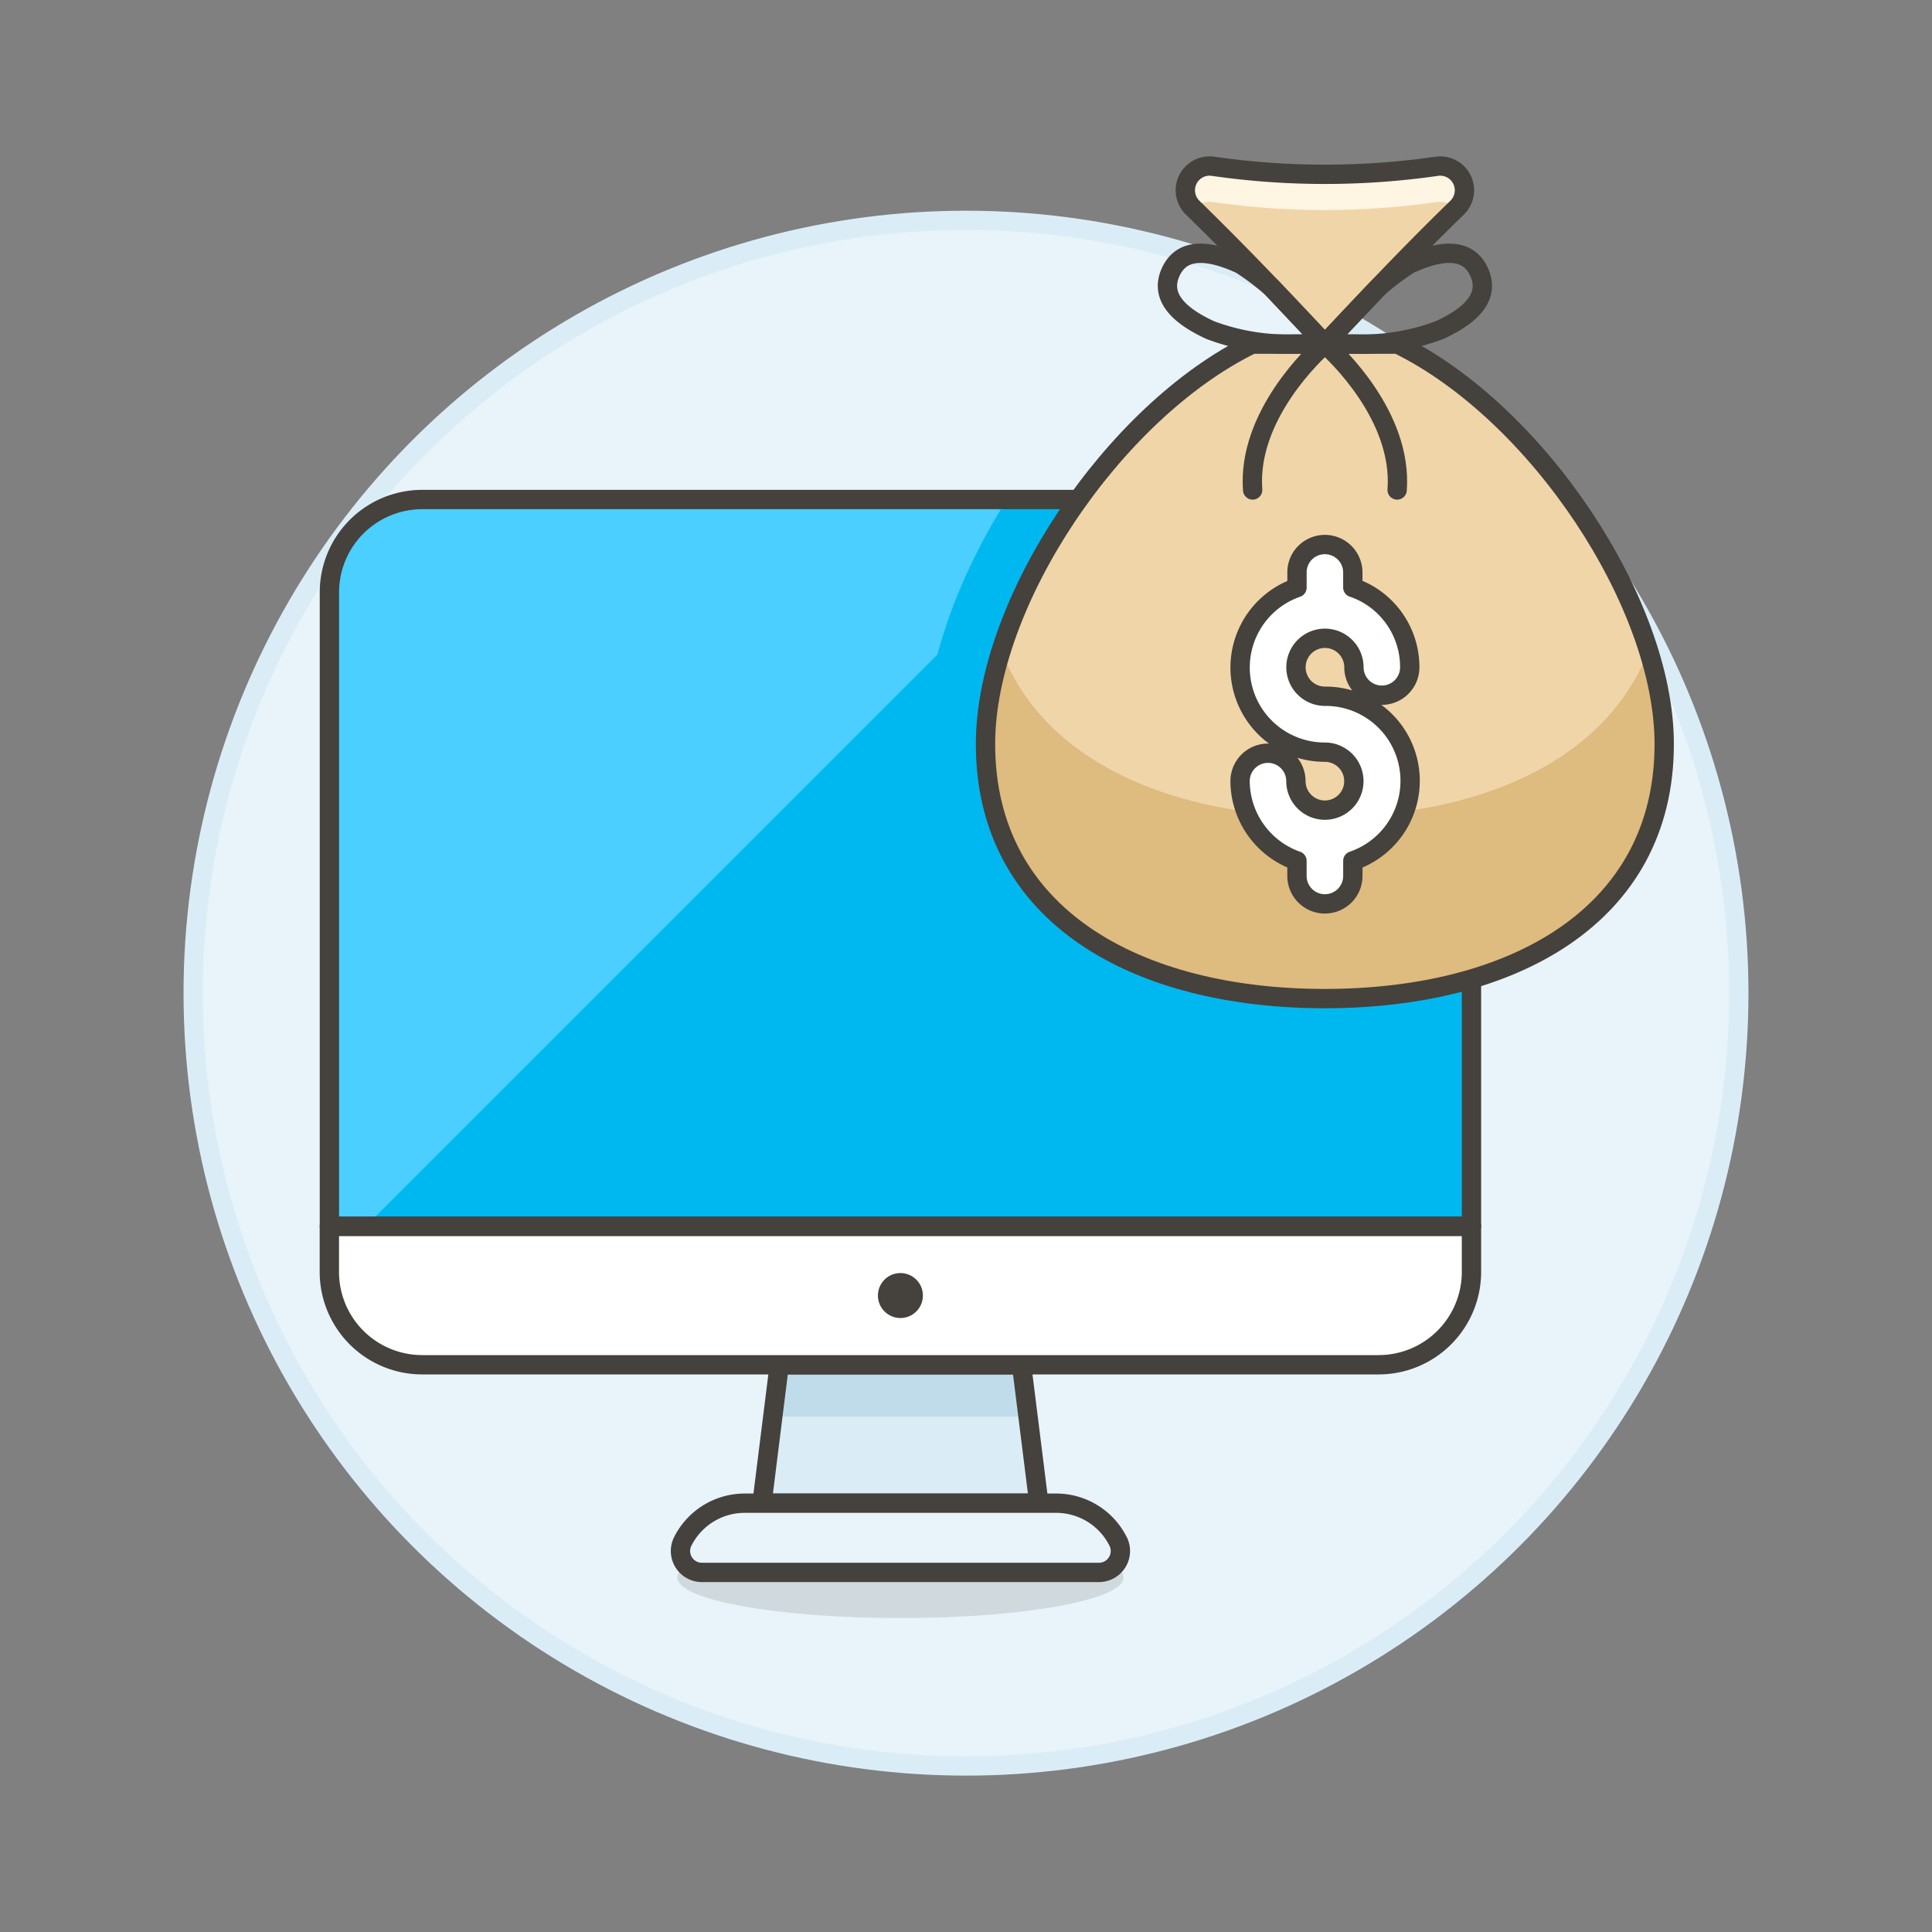 <svg xmlns="http://www.w3.org/2000/svg" viewBox="0 0 100 100"><rect x="0" y="0" width="100" height="100" fill="#808080" stroke="none"/><g class="nc-icon-wrapper"><defs/><circle class="a" cx="50" cy="51.406" r="40" fill="#e8f4fa" stroke="#daedf7" stroke-miterlimit="10"/><ellipse class="b" cx="46.605" cy="81.651" rx="11.55" ry="2.1" fill="#45413c" opacity="0.15"/><path class="c" d="M76.163 30.661a4.806 4.806 0 0 0-4.806-4.806h-49.5a4.806 4.806 0 0 0-4.807 4.806v32.813h59.113z" style="" fill="#00b8f0"/><path class="d" d="M56.546 25.855H21.854a4.807 4.807 0 0 0-4.807 4.806v32.813h1.88z" style="" fill="#4acfff"/><path class="c" d="M76.163 30.661a4.806 4.806 0 0 0-4.806-4.806H52.116C49.5 30.006 47.859 34.6 47.859 38.63c0 9.918 8.133 16.326 20.718 16.326a30.729 30.729 0 0 0 7.586-.891z" style="" fill="#00b8f0"/><path class="e" d="M53.771 77.805H39.44l.895-7.165h12.54l.896 7.165z" style="" fill="#daedf7"/><path class="f" d="M53.211 73.327H39.999l.336-2.687h12.54l.336 2.687z" style="" fill="#c0dceb"/><path class="g" d="M53.771 77.805H39.44l.895-7.165h12.54l.896 7.165z" fill="none" stroke="#45413c" stroke-linecap="round" stroke-linejoin="round"/><path class="h" d="M71.357 70.64a4.807 4.807 0 0 0 4.806-4.807v-2.359H17.047v2.359a4.807 4.807 0 0 0 4.807 4.807z" stroke="#45413c" stroke-linecap="round" stroke-linejoin="round" fill="#fff"/><path class="g" d="M76.163 30.661a4.806 4.806 0 0 0-4.806-4.806h-49.5a4.806 4.806 0 0 0-4.807 4.806v32.813h59.113z" fill="none" stroke="#45413c" stroke-linecap="round" stroke-linejoin="round"/><circle class="i" cx="46.605" cy="67.057" r="1.164" style="" fill="#45413c"/><g><path class="j" d="M51.009 38.511c0-7.29 6.575-17.166 13.8-20.7h7.531c7.228 3.538 13.8 13.414 13.8 20.7 0 8.91-7.868 13.176-17.569 13.176s-17.562-4.266-17.562-13.176z" style="" fill="#f0d5a8"/><path class="k" d="M85.333 33.668a16.421 16.421 0 0 1 .812 4.843c0 8.91-7.868 13.176-17.569 13.176s-17.567-4.266-17.567-13.176a16.416 16.416 0 0 1 .812-4.843l.036.093c2.276 5.741 8.9 8.515 16.719 8.515 7.86 0 14.514-2.8 16.756-8.608" style="" fill="#debb7e"/><path class="g" d="M51.009 38.511c0-7.29 6.575-17.166 13.8-20.7h7.531c7.228 3.538 13.8 13.414 13.8 20.7 0 8.91-7.868 13.176-17.569 13.176s-17.562-4.266-17.562-13.176z" fill="none" stroke="#45413c" stroke-linecap="round" stroke-linejoin="round"/><path class="j" d="M68.576 17.807s-1.593-1.72-3.288-3.477c-1.06-1.1-2.3-2.355-3.556-3.582a1.255 1.255 0 0 1 1.056-2.141 40.489 40.489 0 0 0 5.788.415 40.489 40.489 0 0 0 5.788-.415 1.255 1.255 0 0 1 1.056 2.141 151.46 151.46 0 0 0-3.556 3.582c-1.694 1.757-3.288 3.477-3.288 3.477z" style="" fill="#f0d5a8"/><path class="l" d="M61.766 10.78a1.253 1.253 0 0 1 1.022-.323 40.489 40.489 0 0 0 5.788.415 40.489 40.489 0 0 0 5.788-.415 1.252 1.252 0 0 1 1.023.324l.033-.033a1.255 1.255 0 0 0-1.056-2.141 40.489 40.489 0 0 1-5.788.415 40.489 40.489 0 0 1-5.788-.415 1.255 1.255 0 0 0-1.056 2.141l.034.032z" style="" fill="#fff5e3"/><path class="g" d="M68.576 17.807s-1.593-1.72-3.288-3.477c-1.06-1.1-2.3-2.355-3.556-3.582a1.255 1.255 0 0 1 1.056-2.141 40.489 40.489 0 0 0 5.788.415 40.489 40.489 0 0 0 5.788-.415 1.255 1.255 0 0 1 1.056 2.141 151.46 151.46 0 0 0-3.556 3.582c-1.694 1.757-3.288 3.477-3.288 3.477z" fill="none" stroke="#45413c" stroke-linecap="round" stroke-linejoin="round"/><path class="g" d="M71.342 14.879a13.4 13.4 0 0 1 1.589-1.2c2.2-1.017 3.2-.539 3.627.4s.137 2.007-2.059 3.011a11.354 11.354 0 0 1-4.367.716h-1.556s2.288-2.427 2.766-2.927z" fill="none" stroke="#45413c" stroke-linecap="round" stroke-linejoin="round"/><path class="g" d="M68.576 17.807c.5.439 4.028 3.7 3.74 7.554" fill="none" stroke="#45413c" stroke-linecap="round" stroke-linejoin="round"/><path class="g" d="M65.811 14.879a13.481 13.481 0 0 0-1.589-1.2c-2.2-1.017-3.2-.539-3.627.4s-.137 2.007 2.058 3.011a11.354 11.354 0 0 0 4.367.716h1.556s-2.287-2.427-2.765-2.927z" fill="none" stroke="#45413c" stroke-linecap="round" stroke-linejoin="round"/><path class="g" d="M68.576 17.807c-.5.439-4.027 3.7-3.739 7.554" fill="none" stroke="#45413c" stroke-linecap="round" stroke-linejoin="round"/><path class="h" d="M68.577 46.786a1.447 1.447 0 0 1-1.446-1.445v-.782a4.4 4.4 0 0 1-2.945-4.127 1.445 1.445 0 1 1 2.89 0 1.5 1.5 0 1 0 1.5-1.5 4.38 4.38 0 0 1-1.444-8.518v-.781a1.431 1.431 0 0 1 .416-1.02 1.447 1.447 0 0 1 2.474 1.017v.78a4.264 4.264 0 0 1 1.66 1.028 4.357 4.357 0 0 1 1.287 3.1 1.445 1.445 0 0 1-2.89 0 1.5 1.5 0 1 0-1.505 1.5 4.377 4.377 0 0 1 1.449 8.52v.781a1.443 1.443 0 0 1-1.445 1.445z" stroke="#45413c" stroke-linecap="round" stroke-linejoin="round" fill="#fff"/></g><path class="m" d="M56.866 81.388H36.344a1.109 1.109 0 0 1-1.031-1.55 3.584 3.584 0 0 1 3.231-2.033h16.123a3.585 3.585 0 0 1 3.233 2.033 1.11 1.11 0 0 1-1.034 1.55z" fill="#e8f4fa" stroke="#45413c" stroke-linecap="round" stroke-linejoin="round"/></g></svg>